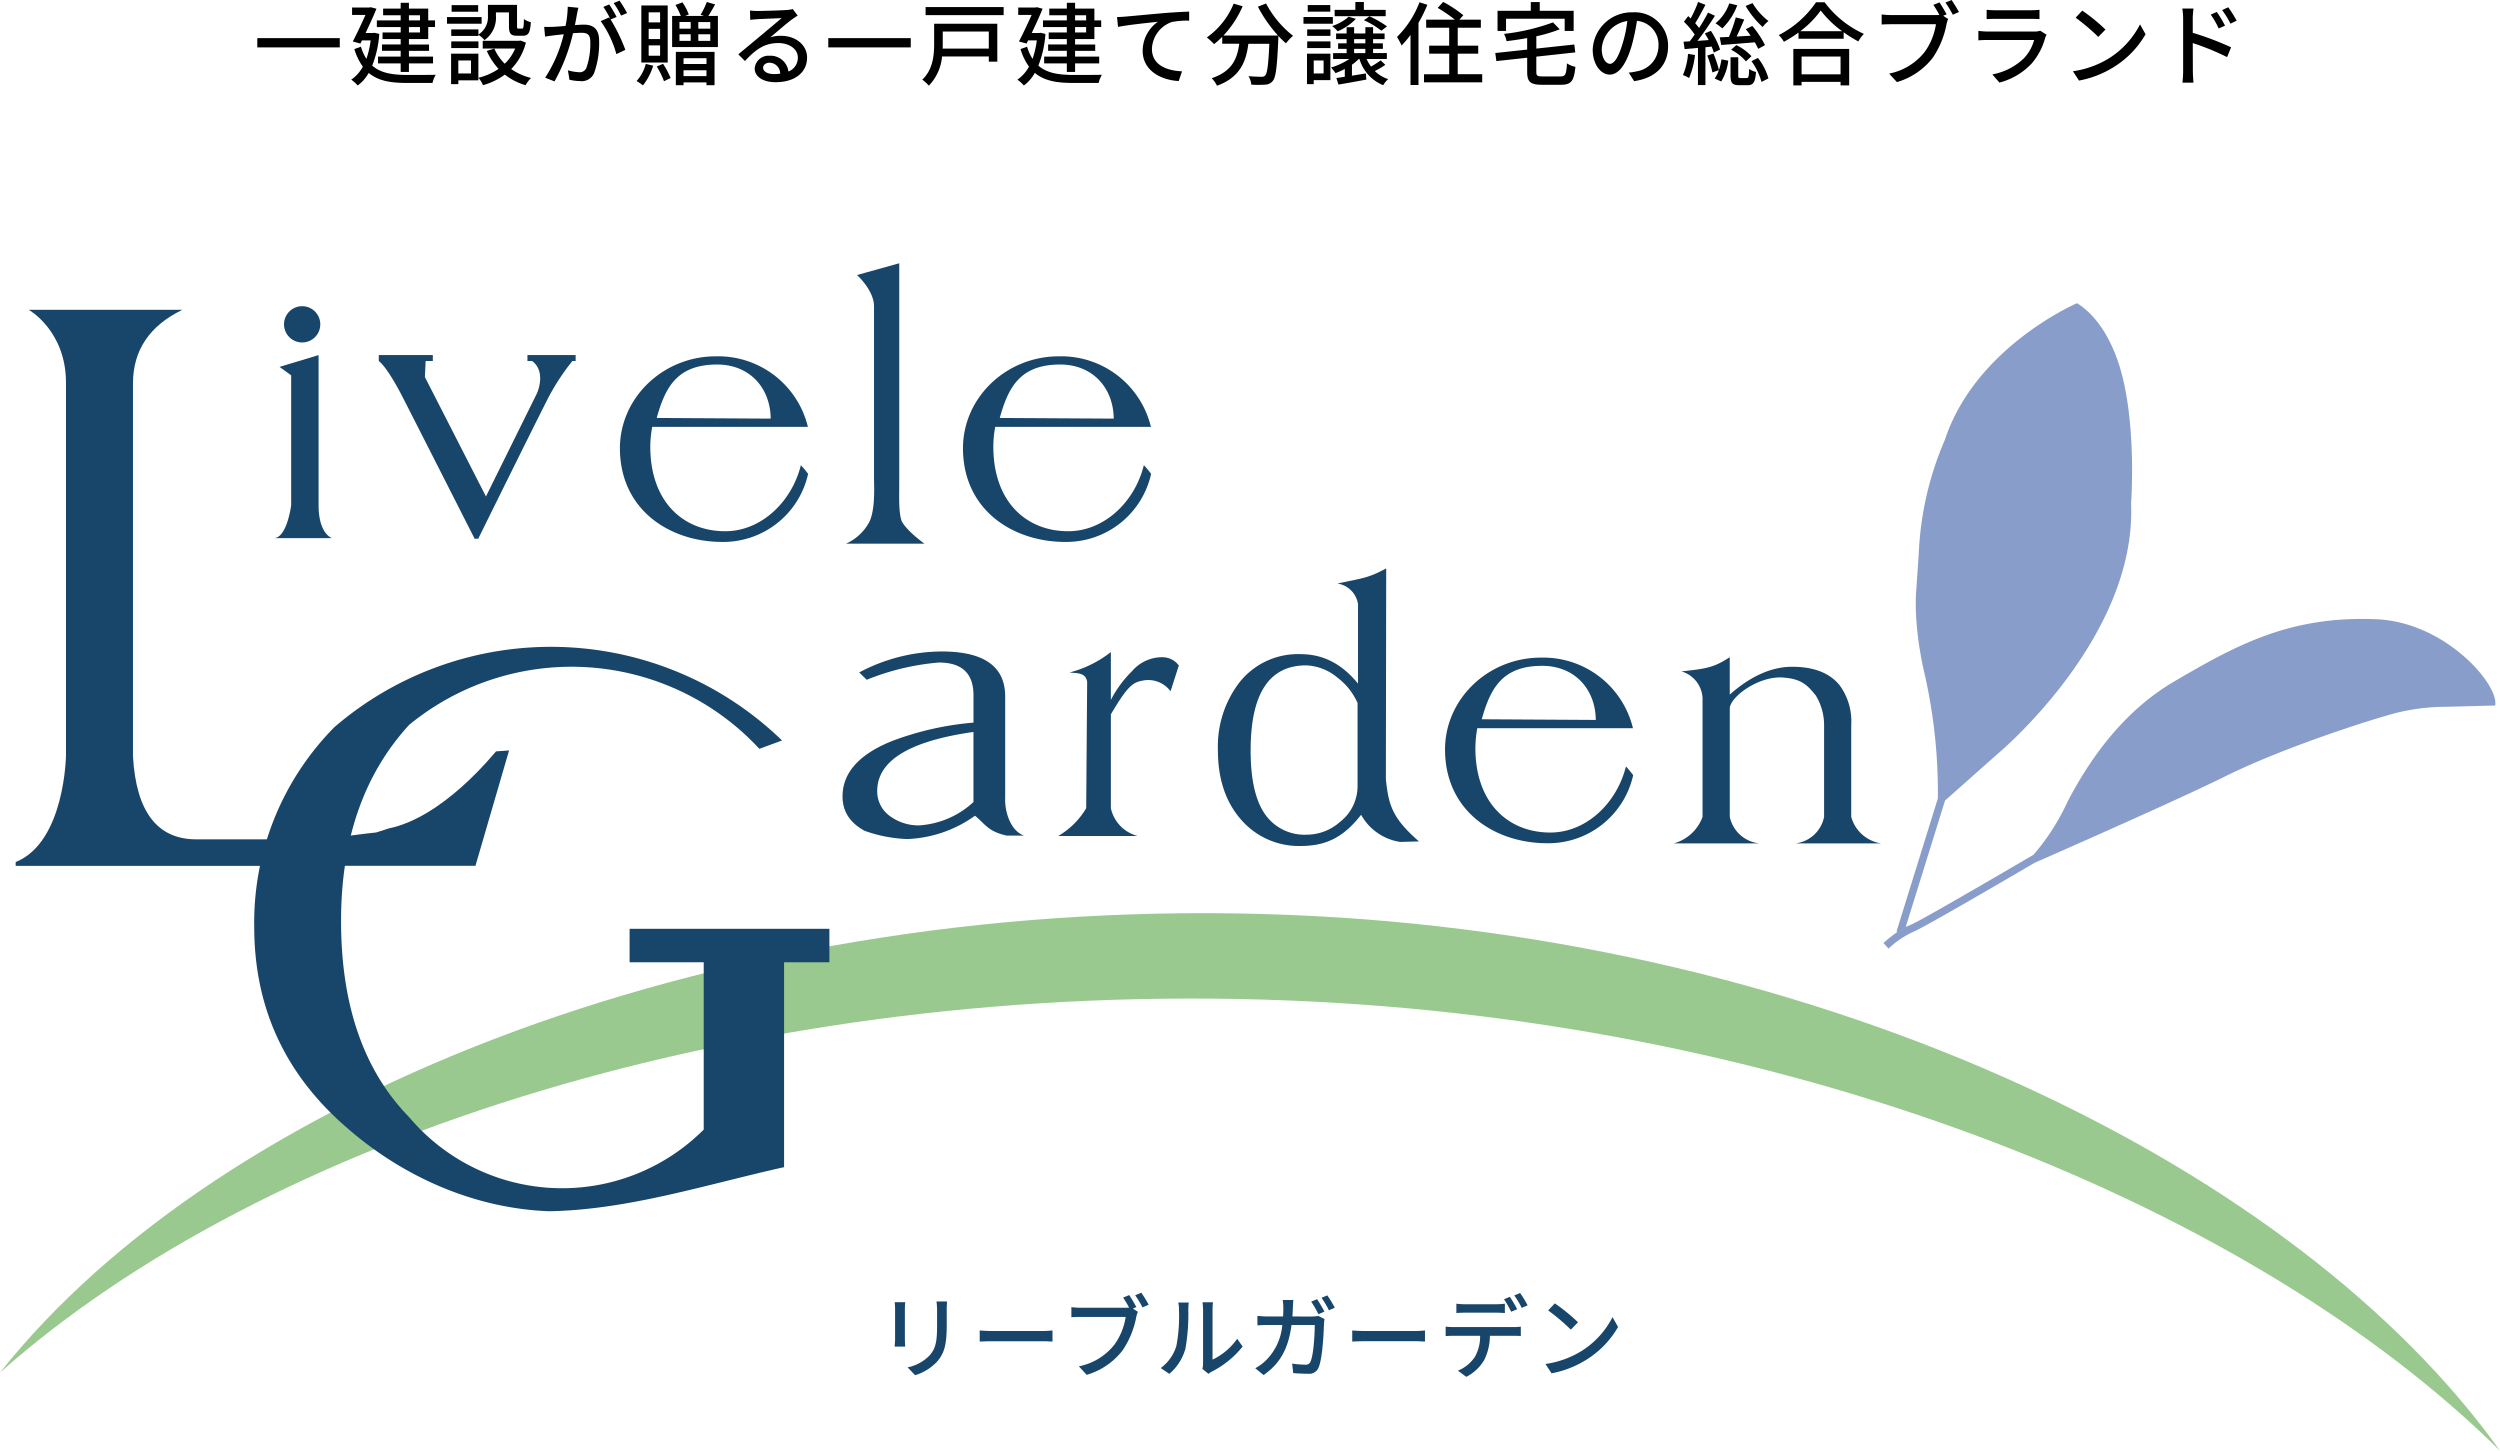<svg xmlns="http://www.w3.org/2000/svg" width="441.34" height="256.109" viewBox="0 0 441.34 256.109"><g id="hero-logo" transform="translate(-497.33 -244.207)"><path id="パス_155808" data-name="パス 155808" d="M-62.72-12.128c.032.336.064.9.064 1.184v5.36c0 .464-.064 1.024-.08 1.3h1.872a15.27 15.27 0 01-.064-1.3v-5.36c0-.448.032-.848.064-1.184zm7.376-.128a12.371 12.371 0 01.1 1.472v2.752c0 2.8-.208 4.048-1.328 5.312a7.407 7.407 0 01-3.872 2.1L-59.12.768a8.891 8.891 0 003.82-2.336c1.184-1.344 1.76-2.7 1.76-6.368v-2.848c0-.576.032-1.056.064-1.472zm7.632 7.088a44.015 44.015 0 012.368-.064h8.7c.7 0 1.424.048 1.776.064v-1.968c-.384.032-1.008.1-1.792.1h-8.688c-.864 0-1.856-.048-2.368-.1zm27.648-6.1c-.32-.592-.864-1.536-1.264-2.112l-1.072.448a18.281 18.281 0 011.056 1.76 5.674 5.674 0 01-.7.032h-7.76a14.475 14.475 0 01-1.728-.112v1.776c.4-.016 1.04-.048 1.728-.048h7.856a11.2 11.2 0 01-2 4.912A10.632 10.632 0 01-30.208-.8l1.376 1.5a12.377 12.377 0 006.352-4.332 15.747 15.747 0 002.4-5.868 4.861 4.861 0 01.288-.928l-.88-.576zm-.208-2.08a17.73 17.73 0 011.3 2.144l1.088-.48a27.466 27.466 0 00-1.3-2.112zM-14.24.528a8.989 8.989 0 002.848-4.48 35.052 35.052 0 00.5-6.832 11.976 11.976 0 01.08-1.28h-1.856a4.986 4.986 0 01.128 1.3 27.743 27.743 0 01-.464 6.384A7.527 7.527 0 01-15.76-.5zm6.9 0a3.333 3.333 0 01.608-.4A16.78 16.78 0 00-1.3-4.288l-.96-1.376a11.256 11.256 0 01-4.352 3.68v-8.848a9.636 9.636 0 01.08-1.28h-1.852a11.727 11.727 0 01.1 1.28v9.472A4.615 4.615 0 01-8.4-.352zm20.48-10.992a23.186 23.186 0 00-1.3-2.192l-1.04.432A18.159 18.159 0 0112.08-10zM7.488-9.6c.032-.5.064-1.024.08-1.568.016-.384.048-.976.08-1.344H5.776a10.177 10.177 0 01.112 1.376q0 .816-.048 1.536H3.264c-.624 0-1.344-.048-1.952-.112v1.68C1.92-8.08 2.672-8.1 3.264-8.1H5.7a9.945 9.945 0 01-2.932 6.292A8.538 8.538 0 01.928-.464L2.4.736C5.152-1.2 6.736-3.648 7.328-8.1h4.1c0 1.728-.208 5.344-.752 6.464a.846.846 0 01-.912.544A18.318 18.318 0 017.44-1.28L7.632.4c.8.048 1.744.112 2.608.112A1.784 1.784 0 0012.1-.576c.7-1.568.912-6.144.96-7.76.016-.208.048-.544.1-.816l-1.1-.544a7.275 7.275 0 01-1.1.1zm5.136-3.3a17.643 17.643 0 011.312 2.2l1.04-.448a21.471 21.471 0 00-1.328-2.176zm5.424 7.728a44.015 44.015 0 012.368-.064h8.7c.7 0 1.424.048 1.776.064v-1.964c-.384.032-1.008.1-1.792.1h-8.684c-.864 0-1.856-.048-2.368-.1zm29.12-5.712a23.186 23.186 0 00-1.3-2.192l-1.024.432a19.1 19.1 0 011.264 2.208zm-3.776.608c.512 0 1.088.032 1.6.064v-1.648a13.417 13.417 0 01-1.6.1h-5.408a12.249 12.249 0 01-1.552-.1v1.648A22.41 22.41 0 0138-10.276zM36-7.728a14.272 14.272 0 01-1.456-.08v1.664c.448-.032.976-.048 1.456-.048h4.624a7.281 7.281 0 01-.96 3.776A6.663 6.663 0 0136.7-.032l1.488 1.088a7.878 7.878 0 003.172-2.992 9.821 9.821 0 00.992-4.256h4.112c.416 0 .976.016 1.344.032v-1.648a10.054 10.054 0 01-1.344.08zm10.656-5.584a14.987 14.987 0 011.312 2.192l1.04-.448a17.638 17.638 0 00-1.328-2.176zm7.152 1.392l-1.168 1.248a36.376 36.376 0 014 3.392l1.264-1.3a32.4 32.4 0 00-4.096-3.34zM52.16-1.216L53.232.432a17.641 17.641 0 006.128-2.384 16.49 16.49 0 005.616-5.792L64-9.488a15.234 15.234 0 01-5.552 6.032 16.625 16.625 0 01-6.288 2.24z" transform="translate(718 486.215)" fill="#18456a"/><path id="パス_155809" data-name="パス 155809" d="M-175.248-7.056v1.632h14.56v-1.632zm26.768-4.044h1.952v.912h-1.952zm1.952 3.04h-1.952v-.96h1.952zm-3.408 0h-3.2v1.16h3.2v.96h-3.3v1.12h3.3v1.024h-4v1.2h4v1.5h1.456v-1.5h4.256v-1.2h-4.256v-1.02h3.552v-1.12h-3.552V-6.9h3.408v-2.124h1.2v-1.168h-1.2v-2.08h-3.408V-13.3h-1.456v1.024h-3.1v1.176h3.1v.912h-4.208v1.168h4.208zm-4.656.048l-.24.048h-1.3c.7-1.488 1.424-3.056 1.92-4.288l-1.024-.272-.224.064h-3.056v1.3h2.368c-.624 1.392-1.488 3.248-2.24 4.688l1.344.368.272-.56h1.536a15.834 15.834 0 01-.752 3.264 8.32 8.32 0 01-.96-2.144l-1.168.416a10.392 10.392 0 001.5 3.1 6.545 6.545 0 01-2.048 2.3A6.326 6.326 0 01-157.52 1.3a6.975 6.975 0 001.936-2.224C-153.9.5-151.664.848-148.864.848h4.544a5.216 5.216 0 01.576-1.44c-.96.032-4.3.032-5.088.032-2.5-.016-4.592-.3-6.128-1.648a18.873 18.873 0 001.248-5.6zm18.384-.592h-4.8v1.152h4.8v-.208a5.593 5.593 0 011.072.944 4.837 4.837 0 002.016-4.3v-.592h2.3v2.448c0 1.312.336 1.68 1.44 1.68h1.024c.928 0 1.3-.5 1.392-2.4a3.343 3.343 0 01-1.216-.544c-.032 1.472-.1 1.68-.336 1.68h-.624c-.224 0-.256-.064-.256-.432v-3.76h-5.136v1.9a3.657 3.657 0 01-1.68 3.344zm-4.8 3.3h4.8V-6.48h-4.8zm4.752-7.584h-4.688v1.168h4.688zm.608 2.112h-6.112V-9.6h6.112zm-1.872 7.656v2.3h-2.24v-2.3zm1.3-1.2h-4.816v5.376h1.28V.384h3.536zm7.424-2.32l-.272.048h-6.384v1.36h5.728a7.89 7.89 0 01-1.84 2.688 8.492 8.492 0 01-1.84-2.672l-1.328.416a11.328 11.328 0 002.08 3.168 10.942 10.942 0 01-3.552 1.568 5.347 5.347 0 01.8 1.312 12 12 0 003.856-1.872 10.729 10.729 0 003.664 1.872 5.825 5.825 0 01.96-1.28 10.607 10.607 0 01-3.5-1.568 10.357 10.357 0 002.592-4.672zm18.832-4.848a22.867 22.867 0 00-1.336-2.192l-1.04.432a14.6 14.6 0 011.312 2.208zm-10.48-1.12a18.835 18.835 0 01-.384 3.392c-.88.08-1.728.144-2.24.16-.544.016-.992.032-1.536 0l.16 1.728c.448-.08 1.152-.176 1.568-.224.368-.048 1.008-.112 1.728-.192a24.434 24.434 0 01-3.28 7.664l1.648.656a32.312 32.312 0 003.264-8.5 20.69 20.69 0 011.44-.08c1.008 0 1.616.224 1.616 1.584a12.721 12.721 0 01-.7 4.624 1.253 1.253 0 01-1.3.752 8.6 8.6 0 01-1.952-.336l.272 1.664a8.829 8.829 0 001.888.24 2.389 2.389 0 002.448-1.376 15.589 15.589 0 00.9-5.744c0-2.208-1.168-2.848-2.688-2.848-.368 0-.944.032-1.584.08.144-.72.288-1.488.368-1.968.064-.352.16-.752.24-1.088zm8.624 1.808a23.44 23.44 0 00-1.3-2.208l-1.04.432a17.147 17.147 0 011.28 2.208c-.1-.128-.176-.24-.256-.352l-1.488.656a18.426 18.426 0 012.768 5.824l1.584-.752a29.9 29.9 0 00-2.608-5.36zm7.68.96h-2.016v-1.776h2.016zm0 2.944h-2.016V-8.7h2.016zm0 2.944h-2.016v-1.824h2.016zm1.344-8.88h-4.656v10.08h4.656zm-3.872 10.32a7.151 7.151 0 01-1.62 3.024 9.224 9.224 0 011.12.768 10.322 10.322 0 001.808-3.472zm1.936.464a13.344 13.344 0 011.28 2.592l1.168-.56a14.823 14.823 0 00-1.328-2.512zm8.784-1.472v1.02H-100v-1.02zM-100-.352v-1.04h4.048v1.04zm-1.36 1.6h1.36v-.5h4.048v.5h1.424V-4.64h-6.832zm6.08-9.984h-2.112V-9.9h2.112zm0 2.16h-2.112v-1.168h2.112zm-5.44-1.168h1.984v1.168h-1.984zm0-2.16h1.984v1.168h-1.984zm5.1-1.072c.352-.544.784-1.3 1.2-2.032l-1.472-.432a14.005 14.005 0 01-1.1 2.256l.624.208h-3.344l.64-.256a9.9 9.9 0 00-1.12-2.144l-1.232.464a12.646 12.646 0 01.944 1.936h-1.536v5.488h8.08v-5.488zM-84.064-.72c-1.072 0-1.888-.432-1.888-1.12 0-.5.48-.88 1.136-.88a1.908 1.908 0 011.872 1.936 8.283 8.283 0 01-1.12.064zm3.344-11.472a5.6 5.6 0 01-1.008.16c-.864.08-4.448.176-5.28.176a11.41 11.41 0 01-1.264-.08l.048 1.648c.352-.048.768-.08 1.168-.112.832-.048 3.536-.16 4.368-.192-.8.688-2.624 2.208-3.5 2.944-.928.768-2.912 2.432-4.144 3.44l1.168 1.184c1.872-1.984 3.376-3.168 5.9-3.168 1.936 0 3.44 1.056 3.44 2.544a2.588 2.588 0 01-1.664 2.48 3.167 3.167 0 00-3.328-2.784A2.447 2.447 0 00-87.44-1.7c0 1.428 1.472 2.42 3.664 2.42 3.552 0 5.584-1.808 5.584-4.352 0-2.208-1.968-3.84-4.624-3.84a5.9 5.9 0 00-1.872.272c1.12-.928 3.04-2.608 3.856-3.184.288-.208.656-.448.976-.656zm6.272 5.136v1.632h14.56v-1.632zm28.336-1.168v3.008h-8.144c.016-.272.016-.544.016-.8v-2.208zm1.5-1.376H-55.76v3.552c0 1.968-.192 4.528-2.1 6.32a6.6 6.6 0 011.16 1.056 8.4 8.4 0 002.336-5.152h8.256v.912h1.5zm-12.656-2.944v1.424h13.776v-1.424zM-30.88-11.1h1.952v.912h-1.952zm1.952 3.04h-1.952v-.96h1.952zm-3.408 0h-3.2v1.16h3.2v.96h-3.3v1.12h3.3v1.024h-4v1.2h4v1.5h1.456v-1.5h4.256v-1.2h-4.256v-1.02h3.552v-1.12h-3.552V-6.9h3.408v-2.124h1.2v-1.168h-1.2v-2.08h-3.408V-13.3h-1.456v1.024h-3.1v1.176h3.1v.912h-4.208v1.168h4.208zm-4.656.048l-.24.048h-1.3c.7-1.488 1.424-3.056 1.92-4.288l-1.024-.272-.224.064h-3.056v1.3h2.368c-.624 1.392-1.488 3.248-2.24 4.688l1.344.368.272-.56h1.536a15.833 15.833 0 01-.752 3.264 8.321 8.321 0 01-.96-2.144l-1.168.416a10.392 10.392 0 001.5 3.1 6.545 6.545 0 01-2.048 2.3A6.326 6.326 0 01-39.92 1.3a6.975 6.975 0 001.936-2.228C-36.3.5-34.064.848-31.264.848h4.544a5.216 5.216 0 01.576-1.44c-.96.032-4.3.032-5.088.032-2.5-.016-4.592-.3-6.128-1.648a18.873 18.873 0 001.248-5.6zm13.52-2.768l.172 1.74c1.76-.368 5.648-.752 7.04-.912a6.293 6.293 0 00-2.688 5.136c0 3.5 3.264 5.168 6.368 5.328L-12-1.2c-2.624-.112-5.312-1.072-5.312-3.952a5.215 5.215 0 013.5-4.752 13.981 13.981 0 013.072-.24v-1.6a104.74 104.74 0 00-4.368.256c-2.912.256-5.728.528-6.9.624-.292.032-.84.064-1.464.08zm24.864-1.828A24.579 24.579 0 004.944-7.52h-9.632A17.981 17.981 0 00-1.3-12.688l-1.584-.464a13.579 13.579 0 01-4.732 5.968A11.159 11.159 0 01-6.352-6 13.635 13.635 0 00-4.9-7.3v1.232h3C-2.24-3.536-3.088-1.2-6.768.016a4.7 4.7 0 01.944 1.328C-1.712-.16-.688-2.96-.288-6.064h3.7c-.16 3.712-.368 5.216-.736 5.6a.858.858 0 01-.688.224C1.616-.24.7-.256-.272-.352a3.413 3.413 0 01.5 1.5 18.037 18.037 0 002.48 0A1.725 1.725 0 004.016.5c.544-.624.768-2.48.976-7.328.016-.144.016-.48.016-.624a14.614 14.614 0 001.344 1.308A8.183 8.183 0 017.6-7.472a17.716 17.716 0 01-4.768-5.712zm22.56.56H20.1v-1.392h-1.5v1.392h-3.656v1.12h9.008zM20.1-10.224a14.086 14.086 0 013.088 1.856l.992-.768a16.515 16.515 0 00-3.1-1.776zm-2.672-.624A8.259 8.259 0 0114.5-9.2a7.731 7.731 0 01.976.928 9.4 9.4 0 003.216-2.192zM14.176-12.9h-3.984v1.168h3.984zm.448 2.112H9.44V-9.6h5.184zM12.992-3.12v2.3h-1.744v-2.3zm1.2-1.2h-4.128v5.376h1.184v-.7h2.944zm-4.1-.992h4.112V-6.48H10.1zm0-2.144h4.112v-1.152H10.1zm8.288 2.288h1.984v.752h-1.98zm0-1.712h1.984v.736h-1.98zm4.688 3.744a18.44 18.44 0 01-1.7 1.1 7.028 7.028 0 01-.784-1.344h3.576v-1.04h-2.432v-.752h1.728v-.976h-1.728v-.732h2.032v-1.008h-2.032v-1.1h-1.36v1.1h-1.984v-1.1h-1.328v1.1H15.2v1.008h1.856v.736h-1.5v.976h1.5v.752h-2.384v1.04h2.864a11.753 11.753 0 01-3.232 1.5 9.052 9.052 0 01.8.992 14.661 14.661 0 001.632-.736v1.38c-.544.08-1.056.16-1.488.224l.368 1.152c1.392-.224 3.2-.56 4.928-.88l-.1-1.088c-.832.144-1.664.272-2.448.4v-1.936a8.327 8.327 0 001.2-1.008h.128a7.168 7.168 0 004.196 4.624 4.383 4.383 0 01.864-1.072 6.277 6.277 0 01-2.352-1.424 14.2 14.2 0 001.856-1.1zm6.852-10.256a17.215 17.215 0 01-3.968 6.128 14.118 14.118 0 01.816 1.5 18.716 18.716 0 001.568-1.856v8.836h1.408V-9.76a25.517 25.517 0 001.568-3.184zm6.752 12.7V-4.32h3.616v-1.408h-3.616V-8.9h4.08v-1.42H36.96l.7-.784a22.053 22.053 0 00-3.552-2.352l-.972 1.056a23.921 23.921 0 013.024 2.08H31.1v1.42h4.064v3.168h-3.532v1.412h3.536v3.632H30.72V.736h10.272V-.688zM45.2-10.48h10.352v2.144h1.584v-3.552h-5.984v-1.536h-1.584v1.536H43.7v3.552h1.5zM51.68-.3c-.96 0-1.136-.112-1.136-.816v-2.676l6.88-.752-.176-1.392-6.7.72v-2.176a25.9 25.9 0 004.128-1.232L53.488-9.84a36.766 36.766 0 01-8.64 2.032 4.69 4.69 0 01.448 1.28 60.455 60.455 0 003.632-.544v2.032l-5.628.608.192 1.424 5.44-.592v2.5c0 1.776.576 2.272 2.64 2.272H54.9c1.84 0 2.3-.7 2.544-3.168a4.064 4.064 0 01-1.488-.608C55.84-.672 55.7-.3 54.8-.3zm11.872-2.228c-.64 0-1.456-.832-1.456-2.656a5.311 5.311 0 014.512-4.9A21.952 21.952 0 0165.744-6c-.736 2.448-1.504 3.472-2.192 3.472zM67.808.528c3.872-.544 6-2.848 6-6.16a5.872 5.872 0 00-6.224-5.984A6.886 6.886 0 0060.5-5.04c0 2.64 1.44 4.416 3.008 4.416 1.584 0 2.9-1.808 3.856-5.04a36.265 36.265 0 00.944-4.448A4.19 4.19 0 0172.112-5.7a4.551 4.551 0 01-3.84 4.5 8.972 8.972 0 01-1.408.224zM87.5-12.736a15.5 15.5 0 003.008 3.712 5.338 5.338 0 011.024-1.056 11.2 11.2 0 01-2.816-3.168zm-1.74 2.016a26.07 26.07 0 01-1.216 3.44l-1.616.08.256 1.344c1.632-.112 3.792-.288 5.936-.464.24.416.448.832.592 1.152l1.2-.656a16.476 16.476 0 00-2.24-3.392l-1.136.576c.272.352.576.752.848 1.152l-2.48.144c.448-.928.928-2.048 1.344-3.008zm-.832 5.712a8.51 8.51 0 012.624 2.048l.976-.912a8.823 8.823 0 00-2.672-1.952zm-.32-8.192a7.772 7.772 0 01-2.432 3.52 8.674 8.674 0 011.2.9 10.923 10.923 0 002.64-4.08zm-7.28 8.912a11.8 11.8 0 01-.9 3.744 6.864 6.864 0 011.088.528A14.591 14.591 0 0078.56-4.08zm4.172-1.28a8.439 8.439 0 01.368 1.056l1.12-.528a14.033 14.033 0 00-1.628-3.312l-1.06.464c.224.368.464.768.672 1.168l-1.984.144c1.06-1.324 2.196-3.024 3.092-4.432l-1.216-.56a32.476 32.476 0 01-1.584 2.72 10.028 10.028 0 00-.688-.848c.576-.9 1.248-2.16 1.808-3.248l-1.3-.5a19.285 19.285 0 01-1.312 2.912c-.144-.144-.288-.288-.432-.416l-.752.992a14.4 14.4 0 011.9 2.256c-.288.432-.592.848-.88 1.2-.4.032-.768.048-1.088.064l.192 1.312c.688-.064 1.5-.128 2.352-.208v6.56h1.32v-6.684zm-.78 1.584a16.823 16.823 0 01.912 2.976l1.136-.4a5.271 5.271 0 01-.736 1.472l1.152.528a8.963 8.963 0 001.248-3.68l-1.2-.224a11.161 11.161 0 01-.448 1.888 18.3 18.3 0 00-.976-2.912zm5.888 3.968c-.352 0-.416-.048-.416-.448V-3.68h-1.36v3.216c0 1.312.288 1.712 1.568 1.712h1.44c.992 0 1.344-.464 1.488-2.336a3.643 3.643 0 01-1.216-.528c-.032 1.408-.112 1.6-.448 1.6zm1.92-2.976A11.135 11.135 0 0190.3.672l1.22-.624a10.122 10.122 0 00-1.856-3.616zm15.728-.816v3.136h-6.88v-3.136zM95.92 1.28h1.456V.656h6.88v.624h1.52v-6.432H95.92zm1.232-9.568a17.115 17.115 0 003.6-3.648 18.315 18.315 0 003.776 3.648zm2.768-5.1A17.727 17.727 0 0193.344-7.6a5.719 5.719 0 01.912 1.184 21.8 21.8 0 002.576-1.632v1.088h7.968V-8.1a20.84 20.84 0 002.592 1.616 6.6 6.6 0 01.976-1.328 17.745 17.745 0 01-6.928-5.584zm23.056 2.128c-.32-.592-.864-1.536-1.264-2.112l-1.072.448a18.281 18.281 0 011.056 1.76 5.674 5.674 0 01-.7.032h-7.76a14.475 14.475 0 01-1.728-.112v1.776c.4-.016 1.04-.048 1.728-.048h7.856a11.2 11.2 0 01-2 4.912 10.632 10.632 0 01-6.26 3.804l1.376 1.5a12.377 12.377 0 006.352-4.336 15.747 15.747 0 002.4-5.872 4.862 4.862 0 01.288-.928l-.88-.576zm-.208-2.08a17.73 17.73 0 011.3 2.144l1.088-.48a27.466 27.466 0 00-1.3-2.112zM139.5-8.368a3.175 3.175 0 01-1.024.144h-8.192c-.464 0-1.072-.048-1.7-.112v1.664a24.082 24.082 0 011.7-.064h8.144a7.541 7.541 0 01-1.776 3.2 10.827 10.827 0 01-5.6 2.88L132.3.784a11.823 11.823 0 005.728-3.408 11.481 11.481 0 002.352-4.5 4.778 4.778 0 01.24-.544zm-9.456-2.048a23.007 23.007 0 011.52-.048h6.224c.544 0 1.184.016 1.584.048v-1.648a15.285 15.285 0 01-1.568.08h-6.24a14.8 14.8 0 01-1.52-.08zm16.88-1.5l-1.168 1.248a36.375 36.375 0 014 3.392l1.264-1.3a32.4 32.4 0 00-4.092-3.344zm-1.648 10.7l1.076 1.648a17.641 17.641 0 006.128-2.384 16.49 16.49 0 005.62-5.792l-.976-1.744a15.234 15.234 0 01-5.552 6.032 16.625 16.625 0 01-6.292 2.24zm28.9-8.928a19.946 19.946 0 00-1.488-2.368l-1.072.5a15.99 15.99 0 011.472 2.4zm-2.048.88a19.726 19.726 0 00-1.456-2.416l-1.072.464a14.578 14.578 0 011.408 2.448zm-5.7-1.232c0-.576.08-1.264.128-1.792h-1.968a11.427 11.427 0 01.144 1.792v9.248A16.954 16.954 0 01164.608.8h1.952a23.884 23.884 0 01-.112-2.048l-.016-4.944a44.711 44.711 0 016.064 2.48l.7-1.728A51.831 51.831 0 00166.432-8z" transform="translate(718 258)"/><g id="logo" transform="translate(718 395.5)"><g id="グループ_66719" data-name="グループ 66719" transform="translate(-220.67 -104.818)"><path id="パス_144563" data-name="パス 144563" d="M441.339 210.989c-43.172-42.711-123.388-75.854-213.723-79.485-95.1-3.82-181.13 24.357-227.616 65.688 38.983-49.168 128.058-84.8 227.6-80.8 95.069 3.819 178.133 44.652 213.739 94.597z" transform="translate(0 -1.353)" fill="#99c98f"/><path id="パス_144564" data-name="パス 144564" d="M428.656 62.923c12.23.482 21.762 11.56 21.04 15.233l-8.623.228a36.122 36.122 0 00-9.238 1.183c-4.451 1.194-19.577 6.029-29.724 11.061-7.5 3.722-25.027 11.473-33.714 15.293-7.747 4.532-20.111 11.723-21.538 12.239a16.013 16.013 0 00-4.253 2.909l-.9-.982a24.644 24.644 0 012.479-1.97l-.176-.06 7.3-23.5a94.362 94.362 0 00-2.3-21.807c-2.127-9.035-1.518-14.831-1.518-14.831l.449-6.605a56.5 56.5 0 014.6-20.037c5.439-16.5 23.349-24.145 23.349-24.145q4.4 2.817 6.909 9.422c3.815 10.067 2.623 25.963 2.623 25.963.984 23.766-23.547 44.165-23.547 44.165l-9.3 8.255-6.941 22.322a7.8 7.8 0 01.8-.353c1.266-.451 13.256-7.42 21.757-12.4a39.141 39.141 0 006.006-9.357Q381.835 80.487 393 73.934c11.164-6.555 20.551-11.625 35.656-11.011z" transform="translate(-9.208 -.083)" fill="#889dca"/><path id="パス_144565" data-name="パス 144565" d="M191.866 18.07c-7.1 0-9.169 4.06-10.665 9.433l20.122.12c-.059-5.471-3.757-9.553-9.457-9.553zm14.773 17.768a15.23 15.23 0 011.282 1.541 15.339 15.339 0 01-15.174 12.01c-9.03 0-17.89-5.438-18.038-16.308-.123-9.117 7.64-16.537 17.088-16.46a16.281 16.281 0 0116.1 12.5l-.031-.039H180.4a18.873 18.873 0 00-.331 3.685c.081 9.66 5.909 14.734 13.224 14.734 6.407-.001 11.78-5.253 13.346-11.663z" transform="translate(-4.708 -.194)" fill="#18456a"/><path id="パス_144566" data-name="パス 144566" d="M129.635 18.07c-7.105 0-9.173 4.06-10.67 9.433l20.122.12c-.053-5.471-3.756-9.553-9.452-9.553zm16.056 19.309a15.348 15.348 0 01-15.174 12.01c-9.031 0-17.894-5.438-18.049-16.308-.112-9.117 7.645-16.537 17.087-16.46a16.29 16.29 0 0116.11 12.5l-.038-.039h-27.453a18.957 18.957 0 00-.343 3.685c.086 9.66 5.91 14.734 13.23 14.734 6.4 0 11.772-5.253 13.353-11.662a17.937 17.937 0 011.277 1.54z" transform="translate(-3.031 -.194)" fill="#18456a"/><path id="パス_144567" data-name="パス 144567" d="M153.48 49.505a8.66 8.66 0 004.12-3.831c.833-1.726.924-4.516.833-7.468V7.63c0-2.887-3.008-5.552-3.008-5.552L162.885 0v38.228c.016 2.839-.162 5.688.444 7.316.924 1.78 4.013 3.961 4.013 3.961z" transform="translate(-4.136)" fill="#18456a"/><path id="パス_144568" data-name="パス 144568" d="M147.66 124.193h-8v36.177c-13.73 3.056-27.46 7.53-41.46 7.783-13.4-.494-25.909-6.22-35.457-14.518q-16.623-14.147-16.618-35.677a48.992 48.992 0 0114.18-35.293 58.615 58.615 0 0178.995 2.378l-4 1.476a45.189 45.189 0 00-61.819-4.239q-12.03 13.107-12.027 34.642 0 22.306 12.027 34.63a35.347 35.347 0 0051.994 2.187v-29.545H112.39v-5.91h35.27z" transform="translate(-1.243 -.798)" fill="#18456a"/><path id="パス_144569" data-name="パス 144569" d="M155.8 73.042a31.258 31.258 0 0114.57-3.7q11.205 0 11.2 7.944v17.9c-.107 2.242.844 5.78 3.329 6.664h-3.046c-3.393-.738-3.868-2.139-5.615-3.512a21.931 21.931 0 01-11.926 4.119 24.843 24.843 0 01-7.533-1.449c-2.624-1.416-3.922-3.435-3.922-6.067q0-6.244 8.656-9.758a53.062 53.062 0 0114.461-3.283v-4.842q0-5.771-6.123-5.763a43.235 43.235 0 00-12.722 3.044zm20.169 22.874V83.55q-16.99 2.409-16.991 10.425a5.342 5.342 0 001.939 4.19 8.5 8.5 0 005.456 1.878 15.506 15.506 0 009.601-4.126z" transform="translate(-4.119 -.808)" fill="#18456a"/><path id="パス_144570" data-name="パス 144570" d="M201.281 69.445V77.9a19.9 19.9 0 013.74-5.085 6.992 6.992 0 015.349-2.458 3.643 3.643 0 012.494.987l.417.462-1.464 4.564a4.889 4.889 0 00-4.787-1.91c-1.822.32-2.692.8-5.749 5.975v16.58a6.492 6.492 0 004.724 4.9h-14.016a13.742 13.742 0 004.936-4.9l.171-22.306c-.251-1.726-1.907-1.491-3.1-1.665a19.645 19.645 0 007.285-3.599z" transform="translate(-5.173 -.809)" fill="#18456a"/><path id="パス_144571" data-name="パス 144571" d="M256.449 102.7l-3.292.092a9.476 9.476 0 01-6.919-4.8c-3.121 4.032-6.257 5.514-10.665 5.514a13.469 13.469 0 01-10.526-4.656q-4.087-4.65-4.087-12.229a18.607 18.607 0 013.73-11.9 13.15 13.15 0 0110.884-5.079c3.965 0 7.282 1.726 10.12 5.2V60.826a4.328 4.328 0 00-3.638-3.652c4.605-.982 5.481-.977 8.612-2.671l-.058 37.213c.475 4.674 1.201 6.927 5.839 10.984zm-10.836-9.8V78.259a11.377 11.377 0 00-3.549-4.472 9.135 9.135 0 00-5.529-2.165q-9.8 0-9.8 15 0 7.082 2.159 10.681a8.48 8.48 0 007.641 4.211 8.882 8.882 0 005.946-2.231 8.021 8.021 0 003.132-6.383z" transform="translate(-5.954 -.635)" fill="#18456a"/><path id="パス_144572" data-name="パス 144572" d="M340.314 103.239H325.1a5.854 5.854 0 005.1-4.684V82.3a10.057 10.057 0 00-1.449-5.155c-1.352-1.672-2.4-2.915-5.546-3.165-4.125-.488-9.269 3.05-9.655 5.275v19.3a5.94 5.94 0 005.317 4.684h-15.218a7.509 7.509 0 005.093-4.684V78.074a5.149 5.149 0 00-3.724-5.2c4.365-.488 5.669-.64 8.527-2.513v6.605q5.546-4.909 11.033-4.911 5.666 0 8.324 3.212a10.717 10.717 0 012.089 7.028v16.261a6.462 6.462 0 005.323 4.683z" transform="translate(-8.182 -.82)" fill="#18456a"/><path id="パス_144573" data-name="パス 144573" d="M54.716 14.069a3.2 3.2 0 113.163-3.207 3.191 3.191 0 01-3.163 3.207zm-5.055 34.544c2.345 0 3.078-5.8 3.078-5.8V19.871l-2.051-1.487L57.58 16.3v26.511c0 5.063 2.351 5.8 2.351 5.8zM68.207 16.3h9.538v1.047h-1.267l-.134 2.828 10.782 21.084 9.02-18.24s1.7-3.767-.872-5.672h-.823V16.3h8.507v1.047h-.572a39.283 39.283 0 00-3.815 5.672q-.425.626-12.807 25.7h-.636s-12.765-25.159-13.074-25.7c0 0-2.313-4.488-3.846-5.672z" transform="translate(-1.338 -.089)" fill="#18456a"/><path id="パス_144574" data-name="パス 144574" d="M32.274 8.313q-8.72 4.225-8.725 13.03v65.766q.826 14.686 11.177 14.686h14.828c6.032.5 12.379-.776 16.937-1.211l2.239-.721c9.618-1.981 18.391-13.063 18.915-13.595l2.3-.163-5.936 20.368H2.844v-.667c8.71-3.507 8.881-18.86 8.881-18.86V21.17c0-9.178-6.572-12.857-6.572-12.857z" transform="translate(-.077 -.097)" fill="#18456a"/><path id="パス_144575" data-name="パス 144575" d="M279.316 71.888c-7.1 0-9.163 4.06-10.671 9.433l20.133.119c-.058-5.476-3.766-9.552-9.462-9.552zM294.1 89.65a17.714 17.714 0 011.278 1.547 15.353 15.353 0 01-15.18 12.01c-9.03 0-17.884-5.438-18.033-16.308-.128-9.117 7.63-16.537 17.082-16.461a16.276 16.276 0 0116.1 12.5l-.028-.033h-27.458a20.086 20.086 0 00-.338 3.686c.075 9.654 5.909 14.728 13.225 14.728 6.396 0 11.77-5.253 13.352-11.669z" transform="translate(-7.064 -.821)" fill="#18456a"/></g></g></g></svg>